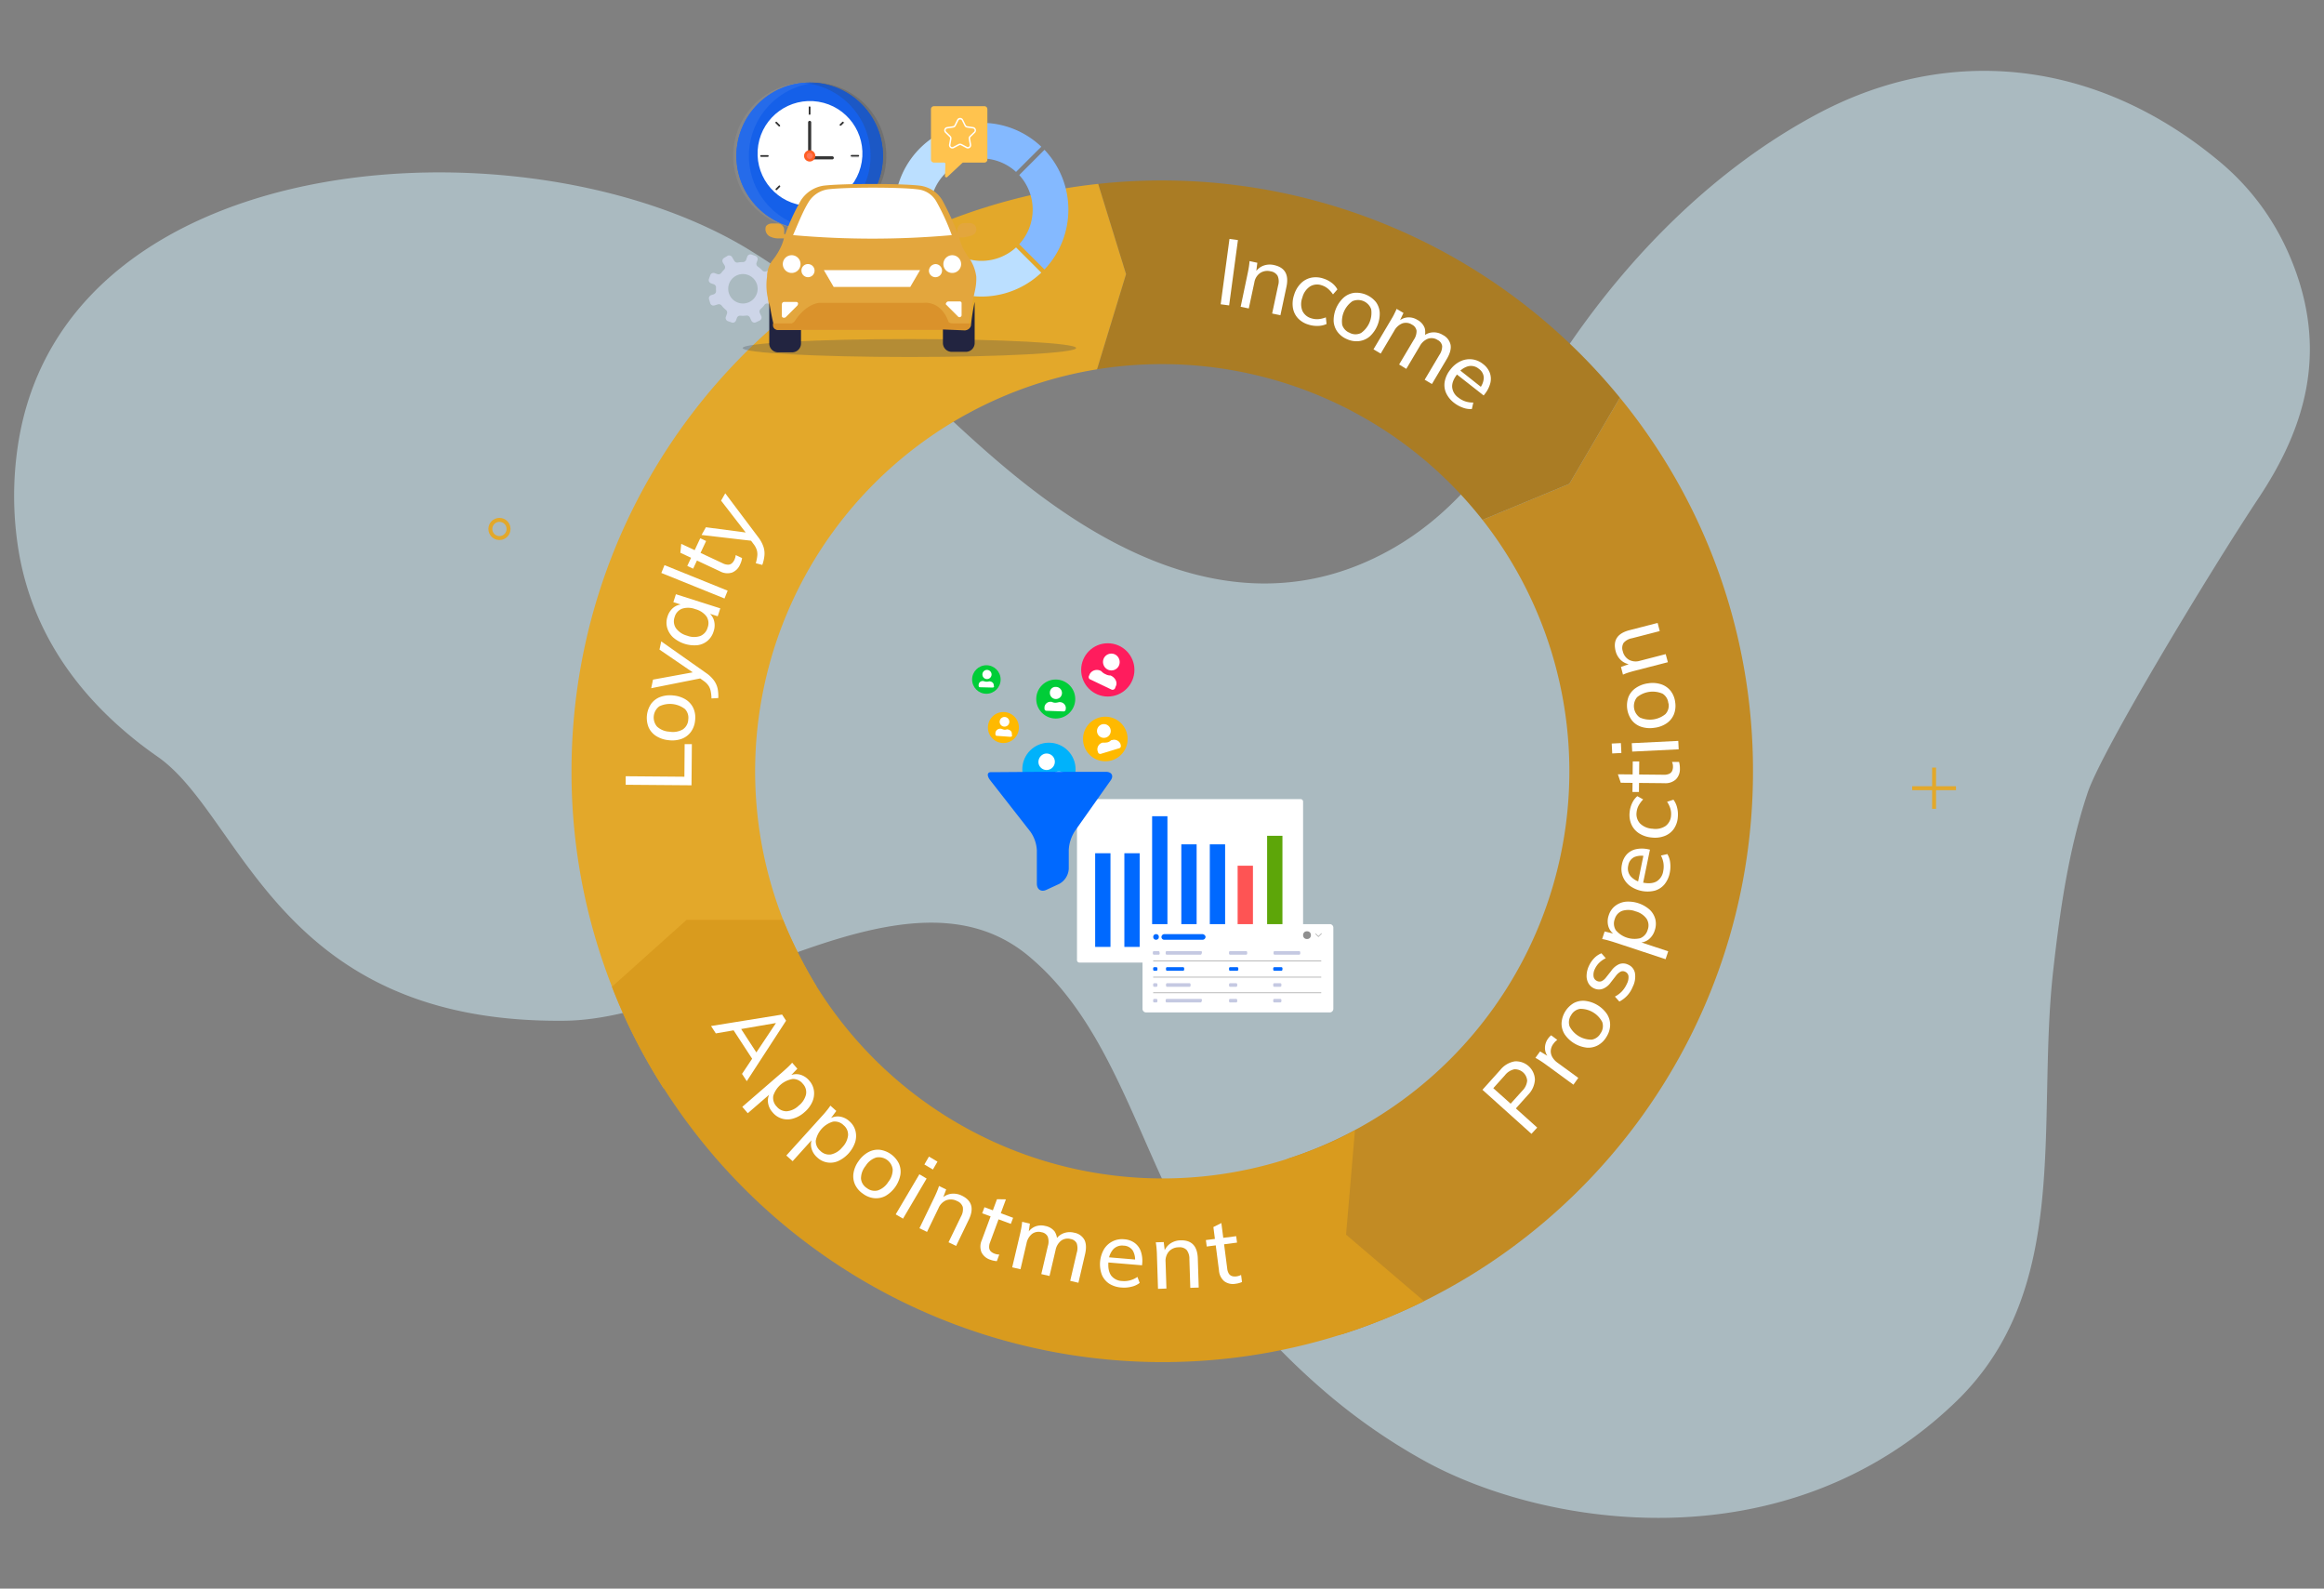 <svg xmlns="http://www.w3.org/2000/svg" viewBox="0 0 1014 693"><rect x="0" y="0" width="1014" height="693" fill="#808080" stroke="none"/><defs><style>.cls-1{fill:#d1f1fd;opacity:0.51;}.cls-2{fill:#d99b1e;}.cls-3{fill:#c28b24;}.cls-4{fill:#aa7c24;}.cls-5{fill:#e3a82a;}.cls-12,.cls-14,.cls-16,.cls-6{fill:none;stroke-miterlimit:10;}.cls-6{stroke:#e3a82a;stroke-width:1.72px;}.cls-7{fill:#fff;}.cls-8{fill:#0069ff;}.cls-9{fill:#fe5454;}.cls-10{fill:#5da609;}.cls-11{isolation:isolate;}.cls-12{stroke:#fff;stroke-width:0.72px;}.cls-13{fill:#c5c9e2;}.cls-14,.cls-16{stroke:#8f8f8f;}.cls-14{stroke-width:0.25px;}.cls-15{fill:#8f8f8f;}.cls-16{stroke-width:0.22px;}.cls-17{fill:#00cd38;}.cls-18{fill:#00b2fb;}.cls-19{fill:#ffb900;}.cls-20{fill:#ff1c5d;}.cls-21{opacity:0.3;}.cls-22{fill:#464a51;}.cls-23{fill:#cdd5e8;}.cls-24{fill:#84b9ff;}.cls-25{fill:#bbdfff;}.cls-26{fill:#1560e9;}.cls-27{opacity:0.07;}.cls-28{opacity:0.2;}.cls-29{fill:#353535;}.cls-30{fill:#303030;}.cls-31{fill:#ff5f25;}.cls-32{fill:#ff7757;}.cls-33{fill:#e3a63d;}.cls-34{fill:#222440;}.cls-35{fill:#da922b;}.cls-36{fill:#ffc34e;}</style></defs><g id="Capa_2" data-name="Capa 2"><path class="cls-1" d="M56.14,320.46c4,3.39,8.29,6.61,12.68,9.67C106,356.08,121.09,446.65,246.4,445.28c63.68-.7,148.88-72.89,202.46-28.18q3,2.53,5.9,5.3C490.5,457,500.42,514.34,529.22,554a307.4,307.4,0,0,0,51.26,55.11,258.59,258.59,0,0,0,41.68,28.53c52.21,28.49,157.06,45.38,231.27-26.2,50.77-49,35.07-121.32,42.36-187.52,3-26.88,6.81-53.36,15.07-78.07C917,327.42,964.38,249,985.64,217c20.23-30.51,30.62-64.21,13.75-104.49A111.27,111.27,0,0,0,988.3,92.18a109,109,0,0,0-19.88-21.7C915,25.92,850.59,19,793,49.67q-4.21,2.25-8.36,4.67c-39.31,22.93-72.72,56.7-98.53,93.88-25.91,37.33-44.6,76.34-89,96.41-50.6,22.87-100.59,3-142.29-27.82-5.41-4-10.67-8.16-15.83-12.47-13.27-11.07-25.86-23-38.46-34.94s-25.18-23.87-38.44-34.93a282.63,282.63,0,0,0-37.56-26.92C273,77.24,193.18,66.63,126.36,82.6,100.71,88.73,77,98.77,57.5,113.12c-24.6,18.11-42.42,43.09-48.75,75.71a147.3,147.3,0,0,0-1.2,47.68c4.8,35.19,23.21,62.78,48.59,83.95"/><path class="cls-2" d="M585.66,582a258.07,258.07,0,0,1-296-107.16l27.14-33.21,39.59-11.18a177.89,177.89,0,0,0,205.13,75.14l25.82,32.95Z"/><path class="cls-3" d="M764.86,336.47c0,115-75.26,212.34-179.2,245.55l1.65-43.46-1.82-20.69-24-12.27a177.66,177.66,0,0,0,85.34-278.82l37.89-15.71,22.06-37.6A256.67,256.67,0,0,1,764.86,336.47Z"/><path class="cls-4" d="M706.78,173.47l-22.06,37.6-37.89,15.71a177.91,177.91,0,0,0-168.18-65.67l12.66-41.53L479.15,80.22a258.12,258.12,0,0,1,227.63,93.25Z"/><path class="cls-5" d="M491.31,119.58l-12.66,41.53A177.69,177.69,0,0,0,356.36,430.47l-39.59,11.18-27.14,33.21a256.49,256.49,0,0,1-40.27-138.39c0-131.39,98.3-239.82,225.37-255.74,1.47-.18,2.94-.36,4.42-.51Z"/><line class="cls-6" x1="843.87" y1="352.84" x2="843.87" y2="334.84"/><line class="cls-6" x1="834.32" y1="343.84" x2="853.43" y2="343.84"/><circle class="cls-6" cx="217.92" cy="230.75" r="3.97"/><path class="cls-7" d="M567.47,419.9H471a1.06,1.06,0,0,1-1.09-1.08V349.69A1.07,1.07,0,0,1,471,348.6h96.47a1.07,1.07,0,0,1,1.09,1.09V419A1,1,0,0,1,567.47,419.9Z"/><path class="cls-8" d="M477.84,372.21h6.68v40.86h-6.68Zm12.74,0h6.68v40.86h-6.68Zm24.85-3.88h6.68v44h-6.68Zm12.43,0h6.68v44h-6.68Z"/><path class="cls-9" d="M540,377.65h6.68v35.42H540Z"/><path class="cls-10" d="M552.87,364.6h6.68v47.69h-6.68Z"/><path class="cls-8" d="M502.69,356.06h6.68v56.23h-6.68Z"/><path class="cls-7" d="M580.21,441.65H500.05a1.55,1.55,0,0,1-1.55-1.55V404.68a1.55,1.55,0,0,1,1.55-1.55h80.16a1.55,1.55,0,0,1,1.55,1.55v35.26A1.59,1.59,0,0,1,580.21,441.65Z"/><g class="cls-11"><line class="cls-12" x1="519.16" y1="411.2" x2="552.4" y2="411.2"/></g><g class="cls-11"><path class="cls-8" d="M526,408.72a1.33,1.33,0,0,1-1.24,1.24H508a1.22,1.22,0,0,1-1.24-1.24,1.33,1.33,0,0,1,1.24-1.24h16.78C525.37,407.63,526,408.1,526,408.72Z"/><circle class="cls-8" cx="504.4" cy="408.72" r="1.24"/><path class="cls-13" d="M524.29,416a.5.5,0,0,1-.47.47H509.06a.5.5,0,0,1-.46-.47v-.62a.49.49,0,0,1,.46-.47H524a.5.5,0,0,1,.46.47l-.15.62ZM506,416a.49.49,0,0,1-.46.47h-2A.5.5,0,0,1,503,416v-.62a.5.5,0,0,1,.47-.47h2a.5.5,0,0,1,.46.47Z"/><path class="cls-8" d="M505,423a.49.49,0,0,1-.46.47h-.94a.5.5,0,0,1-.46-.47v-.62a.49.49,0,0,1,.46-.47h.94a.5.5,0,0,1,.46.47Z"/><path class="cls-13" d="M505,430a.49.49,0,0,1-.46.47h-.94a.5.5,0,0,1-.46-.47v-.62a.49.49,0,0,1,.46-.47h.94a.5.5,0,0,1,.46.47Zm0,6.84a.49.49,0,0,1-.46.46h-.94a.49.49,0,0,1-.46-.46v-.62a.49.49,0,0,1,.46-.47h.94a.49.49,0,0,1,.46.47Z"/><path class="cls-13" d="M567.32,416a.5.5,0,0,1-.47.47H556.13a.5.5,0,0,1-.46-.47v-.62a.49.49,0,0,1,.46-.47h10.72a.5.5,0,0,1,.47.47Z"/><path class="cls-14" d="M503.16,419.13h73.32"/><path class="cls-8" d="M516.67,423a.49.49,0,0,1-.46.47h-7a.5.5,0,0,1-.47-.47v-.62a.5.5,0,0,1,.47-.47h7a.5.5,0,0,1,.46.47Zm42.88,0a.5.5,0,0,1-.47.47H556a.5.5,0,0,1-.47-.47v-.62a.5.5,0,0,1,.47-.47h3.1a.5.5,0,0,1,.47.47Z"/><path class="cls-13" d="M559.08,430a.49.49,0,0,1-.46.47H556a.5.5,0,0,1-.47-.47v-.62a.5.5,0,0,1,.47-.47h2.64a.5.5,0,0,1,.46.47Z"/><path class="cls-14" d="M503.16,426.27h73.32m-73.32,0h73.32"/><path class="cls-13" d="M519.47,430a.5.5,0,0,1-.47.47h-9.78a.5.5,0,0,1-.47-.47v-.62a.5.5,0,0,1,.47-.47H519a.5.5,0,0,1,.47.47Z"/><path class="cls-14" d="M503.16,433.11h73.32"/><path class="cls-13" d="M559.08,436.84a.49.49,0,0,1-.46.46H556a.49.49,0,0,1-.47-.46v-.62a.5.5,0,0,1,.47-.47h2.64a.49.49,0,0,1,.46.47Zm-34.79,0a.5.5,0,0,1-.47.46H509.06a.49.49,0,0,1-.46-.46v-.62a.49.49,0,0,1,.46-.47H524a.49.49,0,0,1,.46.47l-.15.62Z"/><path class="cls-13" d="M544.17,416a.5.5,0,0,1-.47.47h-7a.5.5,0,0,1-.46-.47v-.62a.49.49,0,0,1,.46-.47h7a.5.5,0,0,1,.47.47Z"/><path class="cls-8" d="M540.29,423a.5.5,0,0,1-.47.47h-3.11a.5.5,0,0,1-.46-.47v-.62a.49.49,0,0,1,.46-.47h3.11a.5.5,0,0,1,.47.47Z"/><path class="cls-13" d="M539.82,430a.49.49,0,0,1-.47.47h-2.64a.5.5,0,0,1-.46-.47v-.62a.49.49,0,0,1,.46-.47h2.64a.5.5,0,0,1,.47.47Zm0,6.84a.49.49,0,0,1-.47.46h-2.64a.49.49,0,0,1-.46-.46v-.62a.49.49,0,0,1,.46-.47h2.64a.49.49,0,0,1,.47.47Z"/></g><g class="cls-11"><circle class="cls-15" cx="570.27" cy="407.94" r="1.71"/><path class="cls-16" d="M574,407.32l1.24,1.24,1.4-1.39"/></g><circle class="cls-17" cx="430.37" cy="296.42" r="6.22"/><path class="cls-7" d="M430.64,292.23a2,2,0,1,1-2,1.89A2,2,0,0,1,430.64,292.23Zm3.11,7.16a.63.63,0,0,1-.68.55l-5.4-.14a.62.62,0,0,1-.68-.54v-.54a1.76,1.76,0,0,1,2-1.62h.13a4.19,4.19,0,0,0,1.22.27,3.64,3.64,0,0,0,1.22-.14h.13c1.08,0,2,.81,1.89,1.76Z"/><circle class="cls-18" cx="457.67" cy="335.61" r="11.62"/><path class="cls-7" d="M455.64,328.86a3.59,3.59,0,1,1-2.43,4.46A3.73,3.73,0,0,1,455.64,328.86Zm9.87,11.08a1.18,1.18,0,0,1-.95,1.35l-9.59,3a1.21,1.21,0,0,1-1.49-.67l-.27-1.08a3.47,3.47,0,0,1,2.7-4.19l.27-.14a4.47,4.47,0,0,0,2.3-.27,4.89,4.89,0,0,0,2-1.08l.27-.14c2-.54,4.05.27,4.59,2Z"/><circle class="cls-19" cx="482.27" cy="322.37" r="9.73"/><path class="cls-7" d="M480.78,316a3,3,0,1,1-2,3.78A3,3,0,0,1,480.78,316Zm8.24,9.19a1,1,0,0,1-.67,1.21l-8,2.44a1,1,0,0,1-1.21-.54l-.27-.82a3,3,0,0,1,2.16-3.51h.27a9.2,9.2,0,0,0,1.89-.13,3.2,3.2,0,0,0,1.62-.95h.27a3,3,0,0,1,3.79,1.62Z"/><circle class="cls-19" cx="437.8" cy="317.37" r="6.76"/><path class="cls-7" d="M438.48,312.77a2.11,2.11,0,1,1-2.3,1.9A2.13,2.13,0,0,1,438.48,312.77Zm3.11,8.11c0,.41-.41.54-.81.54L435,321a.64.64,0,0,1-.68-.68v-.67a2.13,2.13,0,0,1,2.3-1.76h.13l1.22.4a2.34,2.34,0,0,0,1.35-.13h.14c1.21.13,2.16.95,2,2Z"/><circle class="cls-20" cx="483.35" cy="292.23" r="11.62"/><path class="cls-7" d="M486.46,285.47a3.74,3.74,0,0,1,1.75,4.87,3.61,3.61,0,0,1-4.86,1.76,3.73,3.73,0,0,1-1.76-4.87A3.66,3.66,0,0,1,486.46,285.47Zm0,14.87a1.22,1.22,0,0,1-1.63.41l-9.05-4.33a1.09,1.09,0,0,1-.68-1.49l.41-.94a3.59,3.59,0,0,1,4.73-1.35l.27.13a4.84,4.84,0,0,0,1.89,1.35,4.25,4.25,0,0,0,2.16.54l.27.14c1.9.95,2.84,3,2,4.59Z"/><circle class="cls-17" cx="460.64" cy="304.94" r="8.51"/><path class="cls-7" d="M460.78,299.66a2.64,2.64,0,1,1-2.7,2.57A2.45,2.45,0,0,1,460.78,299.66Zm4.19,9.87a.9.9,0,0,1-1,.81l-7.3-.27a.89.89,0,0,1-.94-.81v-.81a2.61,2.61,0,0,1,2.84-2.3h.27a3.6,3.6,0,0,0,1.62.41,7,7,0,0,0,1.62-.27h.27a2.66,2.66,0,0,1,2.7,2.43Z"/><path class="cls-8" d="M435.64,336.83H432.4c-1.76,0-1.89,1.62-.27,3.65l17.43,22.3A15.52,15.52,0,0,1,452.4,371v14.46c0,2.57,1.89,3.79,4.19,2.7l5.54-2.56a8,8,0,0,0,4.19-6.63v-8.1a16.68,16.68,0,0,1,2.7-8.38l15.54-22c1.49-2,.54-3.79-2-3.79H453.08"/><g class="cls-21"><ellipse class="cls-22" cx="396.79" cy="151.82" rx="72.74" ry="3.91"/></g><path class="cls-23" d="M338.05,128.52l-1.21-.43a1.46,1.46,0,0,1-1-1.43,11.78,11.78,0,0,0-.15-2.52,1.46,1.46,0,0,1,.83-1.55l1.27-.6a1.48,1.48,0,0,0,.7-2l-.76-1.59a1.47,1.47,0,0,0-2-.7l-1.35.64a1.49,1.49,0,0,1-1.73-.31,11.25,11.25,0,0,0-2-1.73,1.47,1.47,0,0,1-.54-1.71l.38-1.07a1.47,1.47,0,0,0-.9-1.88l-1.65-.59a1.48,1.48,0,0,0-1.89.89l-.49,1.38a1.5,1.5,0,0,1-1.43,1,12,12,0,0,0-2.15.2,1.5,1.5,0,0,1-1.57-.69l-1-1.69a1.49,1.49,0,0,0-2-.52l-1.51.9a1.48,1.48,0,0,0-.51,2l.78,1.31a1.48,1.48,0,0,1-.23,1.8,10.92,10.92,0,0,0-1.26,1.45,1.48,1.48,0,0,1-1.67.49l-1.21-.43a1.48,1.48,0,0,0-1.89.9l-.59,1.65a1.49,1.49,0,0,0,.9,1.89l1.2.43a1.46,1.46,0,0,1,1,1.44,11.7,11.7,0,0,0,0,1.45,1.46,1.46,0,0,1-1.05,1.5l-1,.31a1.47,1.47,0,0,0-1,1.84l.5,1.68a1.48,1.48,0,0,0,1.85,1l1.53-.46a1.49,1.49,0,0,1,1.61.53,12,12,0,0,0,1.84,1.87,1.51,1.51,0,0,1,.49,1.66l-.49,1.38a1.46,1.46,0,0,0,.89,1.88l1.66.59a1.47,1.47,0,0,0,1.88-.89l.39-1.07a1.45,1.45,0,0,1,1.49-1,11.8,11.8,0,0,0,2.66-.06,1.49,1.49,0,0,1,1.53.85l.65,1.37a1.48,1.48,0,0,0,2,.7l1.58-.75a1.48,1.48,0,0,0,.7-2l-.6-1.28a1.47,1.47,0,0,1,.34-1.73,11.28,11.28,0,0,0,1.71-1.87,1.48,1.48,0,0,1,1.67-.49l1.21.43a1.49,1.49,0,0,0,1.89-.9l.59-1.65A1.49,1.49,0,0,0,338.05,128.52Zm-7.85-.39a6.42,6.42,0,1,1-3.9-8.21A6.43,6.43,0,0,1,330.2,128.13Z"/><path class="cls-24" d="M454.34,64a37.72,37.72,0,0,0-25.12-10.4V69.14A22.19,22.19,0,0,1,443.32,75q4.33-4.35,8.68-8.68Z"/><path class="cls-24" d="M444.71,76.37a22.33,22.33,0,0,1,0,30.16l7.57,7.57,3.45,3.45a37.9,37.9,0,0,0,0-52.2Z"/><path class="cls-25" d="M443.32,107.93a22.34,22.34,0,1,1-16.07-38.79V53.56a37.91,37.91,0,1,0,27.09,65.38Z"/><circle class="cls-26" cx="353.28" cy="67.99" r="31.97"/><circle class="cls-26" cx="353.28" cy="67.99" r="31.97"/><g class="cls-27"><path class="cls-7" d="M326.76,68A32,32,0,0,1,356,36.15c-.9-.08-1.8-.13-2.72-.13a32,32,0,1,0,0,63.94c.92,0,1.82,0,2.72-.13A32,32,0,0,1,326.76,68Z"/></g><g class="cls-28"><path class="cls-29" d="M379.85,68a32,32,0,0,0-29.24-31.84c.89-.08,1.8-.13,2.72-.13a32,32,0,1,1,0,63.94c-.92,0-1.83,0-2.72-.13A32,32,0,0,0,379.85,68Z"/></g><circle class="cls-7" cx="353.28" cy="67.99" r="22.81" transform="matrix(0.16, -0.99, 0.99, 0.16, 229.58, 405.82)"/><path class="cls-30" d="M353.24,50.33h0a.61.61,0,0,1-.61-.62V46.79a.61.61,0,0,1,.61-.62h0a.62.62,0,0,1,.62.62v2.92A.62.62,0,0,1,353.24,50.33Z"/><path class="cls-7" d="M353.24,50.56a.85.85,0,0,1-.85-.85V46.79a.85.85,0,1,1,1.7,0v2.92A.85.85,0,0,1,353.24,50.56Zm0-4.15a.38.38,0,0,0-.38.38v2.92a.38.38,0,1,0,.76,0V46.79A.38.38,0,0,0,353.24,46.41Z"/><path class="cls-30" d="M353.32,89.81h0a.62.62,0,0,1-.62-.62V86.27a.62.62,0,0,1,.62-.62h0a.61.61,0,0,1,.61.62v2.92A.61.61,0,0,1,353.32,89.81Z"/><path class="cls-7" d="M353.32,90a.85.85,0,0,1-.85-.85V86.27a.85.85,0,1,1,1.7,0v2.92A.85.85,0,0,1,353.32,90Zm0-4.15a.38.38,0,0,0-.38.38v2.92a.38.38,0,0,0,.76,0V86.27A.38.38,0,0,0,353.32,85.89Z"/><path class="cls-30" d="M370.94,68h0a.61.61,0,0,1,.62-.61h2.92a.61.61,0,0,1,.62.61h0a.62.62,0,0,1-.62.62h-2.92A.62.62,0,0,1,370.94,68Z"/><path class="cls-7" d="M374.48,68.8h-2.92a.85.85,0,1,1,0-1.7h2.92a.85.85,0,1,1,0,1.7Zm-2.92-1.23a.38.38,0,0,0,0,.76h2.92a.38.38,0,1,0,0-.76Z"/><path class="cls-30" d="M331.46,68h0a.62.62,0,0,1,.62-.62H335a.62.62,0,0,1,.62.62h0a.61.61,0,0,1-.62.61h-2.92A.61.61,0,0,1,331.46,68Z"/><path class="cls-7" d="M335,68.88h-2.92a.85.85,0,0,1,0-1.7H335a.85.85,0,0,1,0,1.7Zm-2.92-1.23a.38.38,0,0,0,0,.76H335a.38.38,0,0,0,0-.76Z"/><path class="cls-30" d="M366.3,54.92h0a.62.62,0,0,1,0-.87l1.05-1a.6.6,0,0,1,.87,0h0a.62.62,0,0,1,0,.87l-1.05,1.05A.62.62,0,0,1,366.3,54.92Z"/><path class="cls-7" d="M366.73,55.33h0a.8.8,0,0,1-.6-.25h0a.85.85,0,0,1,0-1.2l1.05-1.05a.86.86,0,0,1,1.21,0,.85.85,0,0,1,0,1.2l-1.06,1.06A.83.83,0,0,1,366.73,55.33Zm1.06-2.28a.39.39,0,0,0-.27.11l-1.06,1.05a.38.38,0,0,0,0,.54h0a.39.39,0,0,0,.27.11h0a.39.39,0,0,0,.27-.11l1.05-1a.38.38,0,0,0-.26-.65Z"/><path class="cls-30" d="M338.32,83h0a.62.62,0,0,1,0-.87l1.3-1.3a.62.62,0,0,1,.87,0h0a.62.62,0,0,1,0,.87l-1.3,1.3A.62.62,0,0,1,338.32,83Z"/><path class="cls-7" d="M338.76,83.42a.86.86,0,0,1-.6-.25.83.83,0,0,1,0-1.2l1.3-1.31a.85.85,0,0,1,1.2,0,.86.86,0,0,1,0,1.21l-1.3,1.3A.89.89,0,0,1,338.76,83.42Zm1.3-2.53a.35.35,0,0,0-.27.11l-1.3,1.3a.38.38,0,0,0,.54.54l1.3-1.31a.37.37,0,0,0,0-.53A.36.36,0,0,0,340.06,80.89Z"/><path class="cls-30" d="M366.35,81h0a.62.62,0,0,1,.87,0l1,1.06a.6.6,0,0,1,0,.87h0a.62.62,0,0,1-.87,0l-1-1A.63.63,0,0,1,366.35,81Z"/><path class="cls-7" d="M367.84,83.36a.82.82,0,0,1-.6-.25l-1.06-1a.87.87,0,0,1,0-1.2.88.88,0,0,1,.61-.25h0a.86.86,0,0,1,.6.25l1.05,1a.85.85,0,0,1,0,1.2A.83.83,0,0,1,367.84,83.36Zm-1-2.28a.38.38,0,0,0-.27.65l1.05,1a.38.38,0,1,0,.54-.54l-1.06-1a.36.36,0,0,0-.26-.11Z"/><path class="cls-30" d="M338.27,53.05h0a.62.62,0,0,1,.87,0l1.3,1.3a.62.62,0,0,1,0,.87h0a.62.62,0,0,1-.87,0l-1.3-1.3A.62.62,0,0,1,338.27,53.05Z"/><path class="cls-7" d="M340,55.64a.89.89,0,0,1-.6-.25l-1.3-1.3a.86.86,0,0,1,0-1.21.85.85,0,0,1,1.2,0l1.31,1.31a.85.85,0,0,1,0,1.2A.9.9,0,0,1,340,55.64Zm-1.3-2.54a.37.37,0,0,0-.27.12.37.37,0,0,0,0,.53l1.31,1.31a.38.38,0,1,0,.53-.54l-1.3-1.3A.36.36,0,0,0,338.7,53.1Z"/><path class="cls-29" d="M353.27,68.34h0a.68.68,0,0,1-.68-.68V53.39a.68.68,0,0,1,.68-.68h0a.67.67,0,0,1,.68.68V67.66A.67.67,0,0,1,353.27,68.34Z"/><path class="cls-29" d="M352.59,68.85h0a.69.69,0,0,1,.68-.68h9.86a.69.69,0,0,1,.68.68h0a.68.68,0,0,1-.68.68h-9.86A.68.68,0,0,1,352.59,68.85Z"/><path class="cls-31" d="M355.74,68a2.46,2.46,0,1,1-2.46-2.46A2.46,2.46,0,0,1,355.74,68Z"/><path class="cls-32" d="M354.6,68a1.32,1.32,0,1,1-1.32-1.33A1.32,1.32,0,0,1,354.6,68Z"/><path class="cls-33" d="M335,130.27s1.42,7.54,1.83,11.82a2,2,0,0,0,2,1.83h81.88a2,2,0,0,0,2-1.83c1.63-13.85,3.46-15.28,3.26-21.39a18.55,18.55,0,0,0-2.86-7.74c-3.87-5.09-4.48-9-4.48-9a118.72,118.72,0,0,0-7.53-16.7A13.35,13.35,0,0,0,401.43,81c-8.15-1-34-1-42.16,0a14.37,14.37,0,0,0-9.78,6.32A91.5,91.5,0,0,0,342,104s-.61,3.87-4.48,9a11.73,11.73,0,0,0-2.85,7.74,26.06,26.06,0,0,0,.41,9.57Z"/><path class="cls-7" d="M415.28,102.57a100.42,100.42,0,0,0-6.72-14.66,10.53,10.53,0,0,0-8.15-5.3c-7.53-1-31.57-1-39.31,0a11.93,11.93,0,0,0-8.15,5.3c-2.44,3.87-4.48,9-6.92,14.66a392.53,392.53,0,0,0,69.25,0Z"/><path class="cls-7" d="M341.14,132.72v5.09c0,.82,1,1,1.63.61l5.09-5.09c.61-.81.41-1.63-.61-1.63h-5.09a1,1,0,0,0-1,1Z"/><path class="cls-34" d="M335.64,131.9v17.93a3.87,3.87,0,0,0,3.87,3.87h6.11a3.87,3.87,0,0,0,3.87-3.87v-5.91h-9.78a2,2,0,0,1-2-1.83C336.86,139.24,336.05,134.14,335.64,131.9Z"/><path class="cls-33" d="M335.64,103a8.23,8.23,0,0,0,4.28,1h2.85l.81-1.83h-1.42v-1.84a2.91,2.91,0,0,0-2.85-2.85h-2.45c-1.42,0-2.85.82-2.85,2A3.63,3.63,0,0,0,335.64,103Z"/><path class="cls-7" d="M345.42,111.33a3.87,3.87,0,0,1,3.87,3.87,3.87,3.87,0,1,1-3.87-3.87Z"/><path class="cls-7" d="M352.55,115.2a2.86,2.86,0,1,1-2.86,2.85A2.79,2.79,0,0,1,352.55,115.2Z"/><path class="cls-7" d="M401.43,117.85l-4.28,7.33h-33.4l-4.28-7.33Z"/><path class="cls-7" d="M412.84,132.92l5.09,5.09a.91.91,0,0,0,1.63-.61v-5.09a.75.75,0,0,0-.82-.81h-5.09C412.84,131.7,412.43,132.72,412.84,132.92Z"/><path class="cls-35" d="M345.62,141.07h-8.35v1a2,2,0,0,0,2,1.83h82.08a2,2,0,0,0,2-1.83v-1h-7.54s-1.83,0-2-.81c-3.47-9.37-10.8-8.15-10.8-8.15H357.64s-5.71,0-11,8.15C346,140.87,345.62,140.87,345.62,141.07Z"/><path class="cls-34" d="M421.19,144.13l-9.78-.41v5.9a3.87,3.87,0,0,0,3.87,3.87h6.11a3.86,3.86,0,0,0,3.87-3.87V131.7a93.37,93.37,0,0,0-1.63,10.39,2.82,2.82,0,0,1-2.44,2Z"/><path class="cls-33" d="M417.73,102.17l-1.43-.41.81,1.83H420a16.18,16.18,0,0,0,4.27-1,2.76,2.76,0,0,0,1.63-3.26,2.8,2.8,0,0,0-2.85-2h-2.44a2.91,2.91,0,0,0-2.85,2.85v2Z"/><path class="cls-7" d="M415.48,111.33a3.87,3.87,0,0,1,3.87,3.87,3.87,3.87,0,1,1-3.87-3.87Z"/><path class="cls-7" d="M408.15,115.2a2.86,2.86,0,1,1-2.85,2.85A3.06,3.06,0,0,1,408.15,115.2Z"/><path class="cls-36" d="M407.53,70.92h4.36a.58.58,0,0,1,.59.61l-.17,5.23a.6.6,0,0,0,1,.46l6.57-6.14a.62.62,0,0,1,.41-.16h9.22a1.3,1.3,0,0,0,1.3-1.3v-22a1.3,1.3,0,0,0-1.3-1.3h-22a1.31,1.31,0,0,0-1.31,1.3v22A1.31,1.31,0,0,0,407.53,70.92Z"/><path class="cls-7" d="M422.3,64.78a1.49,1.49,0,0,1-.68-.17l-2.32-1.22a.83.83,0,0,0-.78,0l-2.32,1.22a1.46,1.46,0,0,1-2.12-1.54l.45-2.58a.84.84,0,0,0-.24-.74l-1.88-1.83a1.47,1.47,0,0,1-.37-1.5,1.44,1.44,0,0,1,1.18-1l2.59-.37a.83.83,0,0,0,.63-.46l1.16-2.35a1.46,1.46,0,0,1,1.31-.82,1.44,1.44,0,0,1,1.3.82h0l1.16,2.35a.85.85,0,0,0,.63.46l2.6.37a1.47,1.47,0,0,1,.81,2.49l-1.88,1.83a.82.82,0,0,0-.24.74l.44,2.58a1.46,1.46,0,0,1-1.43,1.71Zm-3.39-2.11a1.51,1.51,0,0,1,.68.16l2.32,1.22a.79.79,0,0,0,.87-.06.81.81,0,0,0,.34-.81l-.45-2.59a1.48,1.48,0,0,1,.42-1.29L425,57.47a.83.83,0,0,0-.46-1.42l-2.6-.38a1.44,1.44,0,0,1-1.09-.79l-1.17-2.36a.86.86,0,0,0-1.49,0L417,54.88a1.44,1.44,0,0,1-1.1.79l-2.59.38a.83.83,0,0,0-.68.57.81.81,0,0,0,.22.85l1.87,1.83a1.45,1.45,0,0,1,.42,1.29l-.44,2.59A.8.8,0,0,0,415,64a.82.82,0,0,0,.88.06l2.32-1.22A1.48,1.48,0,0,1,418.91,62.67Z"/><path class="cls-7" d="M532.6,132.74l3.84-28.5,3.69.49-3.84,28.5Z"/><path class="cls-7" d="M541.32,133.84l3-14.3c.2-.92.38-1.85.54-2.8s.27-1.89.34-2.84l3.39.73-.51,4.14-.44.15a7.23,7.23,0,0,1,3.54-3,8.09,8.09,0,0,1,4.67-.3q7.15,1.53,5.46,9.46l-2.65,12.45-3.6-.77,2.61-12.25a6.19,6.19,0,0,0-.21-4.15,4.22,4.22,0,0,0-3.07-2,5.73,5.73,0,0,0-4.57.74,6.21,6.21,0,0,0-2.52,4.07l-2.43,11.38Z"/><path class="cls-7" d="M570.9,141.6a10.28,10.28,0,0,1-4.63-2.82,8.77,8.77,0,0,1-2.15-4.5,11.79,11.79,0,0,1,.52-5.64,12,12,0,0,1,2.86-4.94,9.07,9.07,0,0,1,4.46-2.53,10.33,10.33,0,0,1,5.49.35,11.64,11.64,0,0,1,3.63,1.89,8.56,8.56,0,0,1,2.45,2.84l-1.92,2.18a12.57,12.57,0,0,0-2.23-2.51,7.85,7.85,0,0,0-2.66-1.45,6,6,0,0,0-5.08.46,8.21,8.21,0,0,0-3.39,4.86,8,8,0,0,0,0,5.8,6.1,6.1,0,0,0,4,3.29,8.17,8.17,0,0,0,2.94.34,11.24,11.24,0,0,0,3.3-.78l.31,2.9a9.28,9.28,0,0,1-3.7.83A12.19,12.19,0,0,1,570.9,141.6Z"/><path class="cls-7" d="M587.82,148a9.94,9.94,0,0,1-4.23-3.21,8.77,8.77,0,0,1-1.7-4.7,13.57,13.57,0,0,1,4.4-10.29,8.72,8.72,0,0,1,4.59-2.06,11,11,0,0,1,9.49,4.06A8.71,8.71,0,0,1,602,136.5a13.51,13.51,0,0,1-4.39,10.29,8.82,8.82,0,0,1-4.56,2A9.9,9.9,0,0,1,587.82,148Zm1.17-2.75a5.43,5.43,0,0,0,4.88,0,10.77,10.77,0,0,0,4.4-10.35,6.08,6.08,0,0,0-8.19-3.5,10.7,10.7,0,0,0-4.45,10.33A5.44,5.44,0,0,0,589,145.22Z"/><path class="cls-7" d="M599.28,152.38l7.46-12.57c.48-.81,1-1.64,1.41-2.48s.86-1.71,1.22-2.59l3,1.78-1.81,3.76-.45,0a6.62,6.62,0,0,1,4-1.82,7.18,7.18,0,0,1,4.32,1.08,6.69,6.69,0,0,1,3.2,3.59,7.15,7.15,0,0,1-.48,4.88l-.53-1a7.06,7.06,0,0,1,4.23-2,7.51,7.51,0,0,1,4.73,1.14,6.24,6.24,0,0,1,3.34,4.33c.29,1.74-.27,3.77-1.65,6.11l-6.5,10.94-3.16-1.88,6.41-10.8a6.7,6.7,0,0,0,1.22-3.9,3.54,3.54,0,0,0-2-2.65,4.8,4.8,0,0,0-4.19-.54,6.85,6.85,0,0,0-3.56,3.22l-5.9,9.93L610.46,159l6.42-10.8a6.61,6.61,0,0,0,1.19-3.92,3.6,3.6,0,0,0-2-2.66,4.79,4.79,0,0,0-4.21-.55,6.94,6.94,0,0,0-3.53,3.23l-5.9,9.94Z"/><path class="cls-7" d="M642.2,178.42a9.11,9.11,0,0,1-3.91-.58,13.56,13.56,0,0,1-3.81-2.08,11.46,11.46,0,0,1-3.55-4.38,8.58,8.58,0,0,1-.56-5,11.85,11.85,0,0,1,2.49-5.2,12,12,0,0,1,4.39-3.6,9.34,9.34,0,0,1,5-.83,9.25,9.25,0,0,1,4.77,2,8.76,8.76,0,0,1,3,3.86,7.75,7.75,0,0,1,.22,4.56,12.69,12.69,0,0,1-2.5,4.84l-.39.51-11.92-9.35,1.4-1.78L647,169.44l-1.79.44a8,8,0,0,0,2.19-4.95,4.88,4.88,0,0,0-2.12-4,5.32,5.32,0,0,0-4.71-1.16,8.76,8.76,0,0,0-4.71,3.41c-1.59,2-2.35,3.92-2.26,5.64a6.26,6.26,0,0,0,2.73,4.64,9.9,9.9,0,0,0,3,1.63,10.52,10.52,0,0,0,3.5.51Z"/><path class="cls-7" d="M301.72,342.57,273,342.34l0-3.72,25.61.21.11-14.21,3.15,0Z"/><path class="cls-7" d="M303.28,314.3a10,10,0,0,1-1.85,5,8.77,8.77,0,0,1-4,3,12.11,12.11,0,0,1-5.7.59,12.26,12.26,0,0,1-5.43-1.81,8.76,8.76,0,0,1-3.3-3.8A11,11,0,0,1,284.12,307a8.77,8.77,0,0,1,4.05-3,12.27,12.27,0,0,1,5.69-.6,12.13,12.13,0,0,1,5.43,1.81,8.83,8.83,0,0,1,3.26,3.77A10,10,0,0,1,303.28,314.3Zm-3-.32a5.45,5.45,0,0,0-1.42-4.67,10.75,10.75,0,0,0-11.18-1.2,6.09,6.09,0,0,0-1,8.85,8.6,8.6,0,0,0,5.41,2.22,8.73,8.73,0,0,0,5.77-.95A5.46,5.46,0,0,0,300.3,314Z"/><path class="cls-7" d="M307,295.66l-22.87,4.56.79-3.75,18.58-3.4Zm6.36,8.85-2.93.17a17.46,17.46,0,0,0-.36-3.28,6.67,6.67,0,0,0-1-2.38,8.33,8.33,0,0,0-2-1.95l-2.69-1.93-1-1.08-15.63-10.68.76-3.59,19.62,13.82a14,14,0,0,1,3.42,3.28,9.62,9.62,0,0,1,1.58,3.57A17,17,0,0,1,313.4,304.51Z"/><path class="cls-7" d="M311.36,275.43a8.7,8.7,0,0,1-2.64,4.1,8.43,8.43,0,0,1-4.42,1.92,14.18,14.18,0,0,1-10.6-3.39,9.22,9.22,0,0,1-2.59-4.18,8.21,8.21,0,0,1,.12-4.85,8,8,0,0,1,2.71-4.06,6.75,6.75,0,0,1,4.48-1.33l.12.55-4.74-1.51,1.11-3.46,19.36,6.16-1.11,3.46-4.85-1.54.34-.4a6.58,6.58,0,0,1,2.84,3.66A7.91,7.91,0,0,1,311.36,275.43Zm-2.6-1.67a5.36,5.36,0,0,0-.51-4.85,8.86,8.86,0,0,0-4.86-3.18,8.73,8.73,0,0,0-5.81-.19,5.37,5.37,0,0,0-3.22,3.63,5.45,5.45,0,0,0,.57,4.89,8.83,8.83,0,0,0,4.86,3.24,8.42,8.42,0,0,0,5.76.14A5.5,5.5,0,0,0,308.76,273.76Z"/><path class="cls-7" d="M316.11,261.08l-27.56-11.14,1.38-3.41,27.56,11.14Z"/><path class="cls-7" d="M321,242.14l2.78,1.3a11.14,11.14,0,0,1-.31,1.39,10.58,10.58,0,0,1-.56,1.41,6.34,6.34,0,0,1-3.53,3.54,6.71,6.71,0,0,1-5.26-.57l-17.27-8.08.39-3.88,18.07,8.46a5.29,5.29,0,0,0,2.41.62,2.55,2.55,0,0,0,1.63-.62,4.38,4.38,0,0,0,1.07-1.48,6.45,6.45,0,0,0,.38-1A8.44,8.44,0,0,0,321,242.14Zm-18.57,5.93-2.56-1.2,5.66-12.07,2.56,1.2Z"/><path class="cls-7" d="M329.27,236.06l-23.17-2.69L308,230l18.73,2.47Zm3.33,10.37-2.84-.74a16.69,16.69,0,0,0,.66-3.23,6.43,6.43,0,0,0-.24-2.58,8.27,8.27,0,0,0-1.34-2.49l-2-2.66-.63-1.34-11.59-15,1.82-3.19,14.43,19.19a14.1,14.1,0,0,1,2.25,4.17,9.5,9.5,0,0,1,.4,3.89A16.69,16.69,0,0,1,332.6,246.43Z"/><path class="cls-7" d="M668.2,494.62,646.82,475.4l7.8-8.68A10.28,10.28,0,0,1,660.9,463a8.26,8.26,0,0,1,8.81,7.95,10.22,10.22,0,0,1-3,6.65l-5.31,5.92,9.31,8.37Zm-9.08-13.16,5.08-5.64a7.1,7.1,0,0,0,2.13-4.36,5.35,5.35,0,0,0-5.61-5,7.1,7.1,0,0,0-4.09,2.59l-5.08,5.65Z"/><path class="cls-7" d="M686.51,473.18l-11.8-8.62c-.76-.56-1.54-1.1-2.34-1.63s-1.61-1-2.45-1.47l2.05-2.8,4.34,2.62-.4.26a6.22,6.22,0,0,1-1.82-4.31,7,7,0,0,1,1.39-4.21,8.09,8.09,0,0,1,.66-.79,5.19,5.19,0,0,1,.66-.6l2.68,2a6.89,6.89,0,0,0-1.63,1.61,5.58,5.58,0,0,0-1.23,3.2,5.1,5.1,0,0,0,.75,2.8,7.64,7.64,0,0,0,2,2.2l9.26,6.77Z"/><path class="cls-7" d="M701,452.19a10,10,0,0,1-3.75,3.77,8.8,8.8,0,0,1-4.89,1.06,13.6,13.6,0,0,1-9.61-5.73,8.79,8.79,0,0,1-1.42-4.83,10.92,10.92,0,0,1,5.28-8.86,8.72,8.72,0,0,1,4.91-1,13.46,13.46,0,0,1,9.61,5.73,8.75,8.75,0,0,1,1.4,4.78A9.89,9.89,0,0,1,701,452.19Zm-2.57-1.53a5.47,5.47,0,0,0,.65-4.83,10.74,10.74,0,0,0-9.67-5.74,5.43,5.43,0,0,0-3.95,2.84,5.49,5.49,0,0,0-.62,4.81,10.72,10.72,0,0,0,9.65,5.79A5.44,5.44,0,0,0,698.41,450.66Z"/><path class="cls-7" d="M712.38,430.48a12.27,12.27,0,0,1-5.83,6.43l-1.94-2.17a11.53,11.53,0,0,0,3.08-2.3,12.18,12.18,0,0,0,2.14-3.27,6.12,6.12,0,0,0,.71-3.34,2.43,2.43,0,0,0-1.49-1.94,2.22,2.22,0,0,0-2,0,6.59,6.59,0,0,0-2.09,1.91l-2.15,2.75a7.63,7.63,0,0,1-3.51,2.81,4.92,4.92,0,0,1-3.78-.2,5.28,5.28,0,0,1-2.45-2.21,6.56,6.56,0,0,1-.81-3.42,10.41,10.41,0,0,1,1-4.14,12,12,0,0,1,2.32-3.41,9,9,0,0,1,3.15-2.13l1.9,2.16a10.39,10.39,0,0,0-2.88,2,8.94,8.94,0,0,0-1.86,2.65,5.55,5.55,0,0,0-.6,3.26,2.56,2.56,0,0,0,1.5,2,2.45,2.45,0,0,0,2,.11,5.24,5.24,0,0,0,1.95-1.64l2.2-2.77a8.35,8.35,0,0,1,3.61-3.06,4.92,4.92,0,0,1,3.82.24,5,5,0,0,1,3,3.76A9.75,9.75,0,0,1,712.38,430.48Z"/><path class="cls-7" d="M726.72,418.43l-22.17-7.32c-.9-.29-1.81-.57-2.73-.83a26.68,26.68,0,0,0-2.78-.65l1.09-3.3,4.06,1,.4.47a6.65,6.65,0,0,1-2.84-3.7,8,8,0,0,1,.17-4.83,8.37,8.37,0,0,1,2.76-4.05,9.21,9.21,0,0,1,4.55-1.86,14.1,14.1,0,0,1,10.57,3.49,8.7,8.7,0,0,1,2.45,4.15,8.59,8.59,0,0,1-.27,4.89,8,8,0,0,1-2.74,4,6.7,6.7,0,0,1-4.45,1.29l-.27-.6,13.35,4.41Zm-7.82-12.79a5.38,5.38,0,0,0-.45-4.82,8.54,8.54,0,0,0-4.76-3.24,8.88,8.88,0,0,0-5.82-.26,5.29,5.29,0,0,0-3.31,3.59,5.42,5.42,0,0,0,.45,4.87,10.7,10.7,0,0,0,10.63,3.5A5.42,5.42,0,0,0,718.9,405.64Z"/><path class="cls-7" d="M727.5,372.57a9.23,9.23,0,0,1,1.23,3.75,13.42,13.42,0,0,1-.17,4.34,11.47,11.47,0,0,1-2.33,5.13,8.66,8.66,0,0,1-4.26,2.75A13.18,13.18,0,0,1,711,386.31a9.41,9.41,0,0,1-3-4.1,9.28,9.28,0,0,1-.31-5.17,8.82,8.82,0,0,1,2.13-4.37,7.83,7.83,0,0,1,4-2.23,12.73,12.73,0,0,1,5.45.07l.63.13-3.05,14.84-2.22-.46,2.63-12.78,1.2,1.4a8.1,8.1,0,0,0-5.41.25,4.89,4.89,0,0,0-2.61,3.67,5.34,5.34,0,0,0,1.06,4.73A8.74,8.74,0,0,0,716.7,385q3.79.78,6.06-.48a6.29,6.29,0,0,0,2.93-4.51,10,10,0,0,0,.11-3.44,10.46,10.46,0,0,0-1.11-3.36Z"/><path class="cls-7" d="M732.05,356.56a10.15,10.15,0,0,1-1.8,5.12,8.7,8.7,0,0,1-3.94,3,11.78,11.78,0,0,1-5.63.67,12.15,12.15,0,0,1-5.43-1.76,9,9,0,0,1-3.4-3.85,10.46,10.46,0,0,1-.81-5.43,11.85,11.85,0,0,1,1.1-4,8.71,8.71,0,0,1,2.26-3l2.54,1.42a12.76,12.76,0,0,0-2,2.71,7.85,7.85,0,0,0-.87,2.9,6,6,0,0,0,1.51,4.88,8.23,8.23,0,0,0,5.46,2.29,8,8,0,0,0,5.68-1.19,6.09,6.09,0,0,0,2.39-4.55,8.07,8.07,0,0,0-.28-2.95,11.14,11.14,0,0,0-1.45-3.06l2.77-.91a9.19,9.19,0,0,1,1.59,3.44A12.15,12.15,0,0,1,732.05,356.56Z"/><path class="cls-7" d="M729.53,332.38l3.07,0a11.19,11.19,0,0,1,.28,1.4,10.44,10.44,0,0,1,.09,1.52,6.39,6.39,0,0,1-1.74,4.68,6.75,6.75,0,0,1-5,1.67l-19.06-.19-1.26-3.69,20,.2a5.32,5.32,0,0,0,2.45-.44,2.64,2.64,0,0,0,1.23-1.24,4.57,4.57,0,0,0,.36-1.79,6.85,6.85,0,0,0-.07-1A7.28,7.28,0,0,0,729.53,332.38ZM715.1,345.49l-2.83,0,.13-13.33,2.83,0Z"/><path class="cls-7" d="M703.44,328.68l-.22-4.32,4-.2.22,4.31Zm29-1.81-20.28,1-.19-3.67,20.29-1Z"/><path class="cls-7" d="M730.92,306.39a10.1,10.1,0,0,1-.59,5.28,8.82,8.82,0,0,1-3.17,3.87,11.87,11.87,0,0,1-5.38,1.95,12.26,12.26,0,0,1-5.7-.44,8.73,8.73,0,0,1-4.12-2.89,10.91,10.91,0,0,1-1.39-10.23,8.77,8.77,0,0,1,3.21-3.85,12.27,12.27,0,0,1,5.38-2,12.07,12.07,0,0,1,5.7.45,8.87,8.87,0,0,1,4.08,2.87A10,10,0,0,1,730.92,306.39Zm-3,.4a5.46,5.46,0,0,0-2.5-4.18,10.79,10.79,0,0,0-11.14,1.53A6.1,6.1,0,0,0,715.5,313a10.72,10.72,0,0,0,11.15-1.48A5.45,5.45,0,0,0,728,306.79Z"/><path class="cls-7" d="M727.72,288.88l-14.15,3.65c-.92.24-1.83.49-2.75.77s-1.81.6-2.69,1l-.87-3.36,3.94-1.4.34.33a7.16,7.16,0,0,1-4.25-1.84,8,8,0,0,1-2.36-4q-1.83-7.08,6-9.11l12.32-3.18.92,3.56-12.12,3.13a6.23,6.23,0,0,0-3.63,2,4.22,4.22,0,0,0-.38,3.62,5.78,5.78,0,0,0,2.71,3.77,6.23,6.23,0,0,0,4.76.44l11.26-2.91Z"/><path class="cls-2" d="M561.49,505.6S579,500.16,591.19,493l-3.88,45.59,34,29A248.14,248.14,0,0,1,585.66,582C565.86,588.24,561.49,505.6,561.49,505.6Z"/><path class="cls-2" d="M299.57,401.27h42.1a216.12,216.12,0,0,0,14.69,29.2l-66.73,44.39A239.31,239.31,0,0,1,267,430.47Z"/><path class="cls-7" d="M312.33,450.8l-2.09-3.22,31-5,1.74,2.68-17.15,26.38-2.07-3.18,15.69-23.51.69,1.05Zm6.94-2.59,3.3-.56,8.19,12.6L328.92,463Z"/><path class="cls-7" d="M323.87,482.83l17.65-15.28c.71-.62,1.41-1.25,2.11-1.91a25.65,25.65,0,0,0,2-2.06l2.27,2.63-2.9,3-.61.1a6.74,6.74,0,0,1,4.63-.54,8,8,0,0,1,4.07,2.63,8.32,8.32,0,0,1,2.05,4.44,9.21,9.21,0,0,1-.73,4.86,12.77,12.77,0,0,1-3.46,4.52,12.55,12.55,0,0,1-5,2.76,8.34,8.34,0,0,1-8.87-2.76,7.79,7.79,0,0,1-2-4.39,6.61,6.61,0,0,1,1.17-4.49l.65.08-10.63,9.2Zm15-.15a5.42,5.42,0,0,0,4.38,2.09,8.55,8.55,0,0,0,5.21-2.43,8.92,8.92,0,0,0,3.21-4.87,5.29,5.29,0,0,0-1.38-4.68,5.44,5.44,0,0,0-4.41-2.11A10.76,10.76,0,0,0,337.4,478,5.41,5.41,0,0,0,338.85,482.68Z"/><path class="cls-7" d="M343.09,504.07l15.66-17.32q.94-1,1.86-2.16c.61-.73,1.18-1.5,1.71-2.28l2.58,2.32L362.38,488l-.59.18a6.67,6.67,0,0,1,4.53-1.11,7.93,7.93,0,0,1,4.36,2.11,8.27,8.27,0,0,1,2.58,4.16,9.14,9.14,0,0,1-.14,4.91,14,14,0,0,1-7.46,8.26,8.34,8.34,0,0,1-9.14-1.65A7.87,7.87,0,0,1,354,500.7a6.63,6.63,0,0,1,.61-4.59h.65l-9.42,10.43Zm14.86-2a5.43,5.43,0,0,0,4.6,1.54,8.68,8.68,0,0,0,4.88-3.05,8.94,8.94,0,0,0,2.59-5.23,5.3,5.3,0,0,0-1.94-4.47,5.45,5.45,0,0,0-4.64-1.56,10.73,10.73,0,0,0-7.5,8.31A5.41,5.41,0,0,0,358,502.09Z"/><path class="cls-7" d="M376.53,520.74a9.86,9.86,0,0,1-3.46-4,8.77,8.77,0,0,1-.67-5,12.07,12.07,0,0,1,2.24-5.27,12.35,12.35,0,0,1,4.22-3.86,8.76,8.76,0,0,1,4.92-1.05,10.94,10.94,0,0,1,8.42,6,8.73,8.73,0,0,1,.64,5,13.53,13.53,0,0,1-6.46,9.13,8.79,8.79,0,0,1-4.88,1A9.91,9.91,0,0,1,376.53,520.74Zm1.73-2.44a5.48,5.48,0,0,0,4.76,1,8.71,8.71,0,0,0,4.54-3.69,8.58,8.58,0,0,0,1.94-5.51,6.07,6.07,0,0,0-7.27-5.14,8.58,8.58,0,0,0-4.56,3.65,8.7,8.7,0,0,0-2,5.51A5.46,5.46,0,0,0,378.26,518.3Z"/><path class="cls-7" d="M390.81,529.74l10.33-17.49,3.16,1.87L394,531.61Zm14.51-25.2,3.72,2.2-2,3.44-3.72-2.2Z"/><path class="cls-7" d="M401.17,535.8l6.36-13.17c.41-.85.8-1.71,1.18-2.59s.71-1.77,1-2.68l3.13,1.51-1.48,3.9-.47.05a7.2,7.2,0,0,1,4.15-2.06,8.2,8.2,0,0,1,4.61.81q6.59,3.18,3.05,10.49l-5.53,11.46-3.31-1.6,5.45-11.27a6.25,6.25,0,0,0,.78-4.09,4.21,4.21,0,0,0-2.52-2.63,5.78,5.78,0,0,0-4.62-.37,6.21,6.21,0,0,0-3.41,3.36l-5.06,10.47Z"/><path class="cls-7" d="M436,547.27l-1.06,2.88a9.39,9.39,0,0,1-1.41-.2,9.93,9.93,0,0,1-1.46-.43,6.42,6.42,0,0,1-3.83-3.22,6.79,6.79,0,0,1,.13-5.3L435,523.13l3.9.06L432,541.9a5.34,5.34,0,0,0-.41,2.46,2.64,2.64,0,0,0,.75,1.57,4.59,4.59,0,0,0,1.57.94,6.24,6.24,0,0,0,1,.29A7.07,7.07,0,0,0,436,547.27Zm-7.46-18,1-2.65,12.5,4.62-1,2.65Z"/><path class="cls-7" d="M441.64,552.85,445,538.61c.21-.92.41-1.85.59-2.79s.3-1.88.39-2.83l3.38.79-.59,4.13-.44.11a6.66,6.66,0,0,1,3.28-2.95,7.09,7.09,0,0,1,4.44-.27,6.63,6.63,0,0,1,4.13,2.45,7.18,7.18,0,0,1,1,4.8l-.81-.81a7.05,7.05,0,0,1,3.43-3.16,7.65,7.65,0,0,1,4.85-.34,6.26,6.26,0,0,1,4.5,3.12q1.2,2.35.27,6.33l-2.89,12.39-3.58-.84,2.85-12.23a6.71,6.71,0,0,0,0-4.09,3.56,3.56,0,0,0-2.68-1.93,4.83,4.83,0,0,0-4.16.75,6.92,6.92,0,0,0-2.41,4.15l-2.63,11.24-3.58-.83,2.86-12.23a6.56,6.56,0,0,0-.05-4.1,3.57,3.57,0,0,0-2.7-1.93,4.8,4.8,0,0,0-4.17.74,7,7,0,0,0-2.4,4.15l-2.62,11.25Z"/><path class="cls-7" d="M497.26,559.65a9.13,9.13,0,0,1-3.58,1.66,13.22,13.22,0,0,1-4.33.35A11.37,11.37,0,0,1,484,560a8.6,8.6,0,0,1-3.24-3.9,13.21,13.21,0,0,1,.92-11.13,9.17,9.17,0,0,1,8.82-4.36,8.67,8.67,0,0,1,4.58,1.6,7.67,7.67,0,0,1,2.69,3.69,12.78,12.78,0,0,1,.58,5.42l-.05.64-15.1-1.26.19-2.26,13,1.09-1.25,1.36a8.13,8.13,0,0,0-.88-5.35,4.93,4.93,0,0,0-4-2.15,5.32,5.32,0,0,0-4.57,1.62,8.76,8.76,0,0,0-2.06,5.44c-.22,2.58.18,4.56,1.2,6a6.31,6.31,0,0,0,4.83,2.37,9.84,9.84,0,0,0,3.43-.3,10.91,10.91,0,0,0,3.2-1.49Z"/><path class="cls-7" d="M505.26,562.24l-.47-14.62c0-.94-.08-1.89-.15-2.84s-.19-1.9-.35-2.84l3.47-.11.5,4.15-.4.25a7.22,7.22,0,0,1,2.73-3.74,8.15,8.15,0,0,1,4.46-1.42q7.31-.23,7.57,7.88l.4,12.72-3.67.12-.4-12.52a6.2,6.2,0,0,0-1.2-4,4.23,4.23,0,0,0-3.45-1.16,5.71,5.71,0,0,0-4.27,1.81,6.22,6.22,0,0,0-1.47,4.55l.37,11.63Z"/><path class="cls-7" d="M526.52,543.77l-.37-2.81,13.22-1.7.37,2.8Zm15,12.48.39,3a10.15,10.15,0,0,1-1.34.48,10.36,10.36,0,0,1-1.49.29,6.36,6.36,0,0,1-4.88-1.08,6.73,6.73,0,0,1-2.34-4.75l-2.44-18.91,3.48-1.75,2.55,19.79a5.28,5.28,0,0,0,.77,2.37,2.62,2.62,0,0,0,1.4,1,4.4,4.4,0,0,0,1.83.11,6.28,6.28,0,0,0,2.07-.64Z"/></g></svg>
